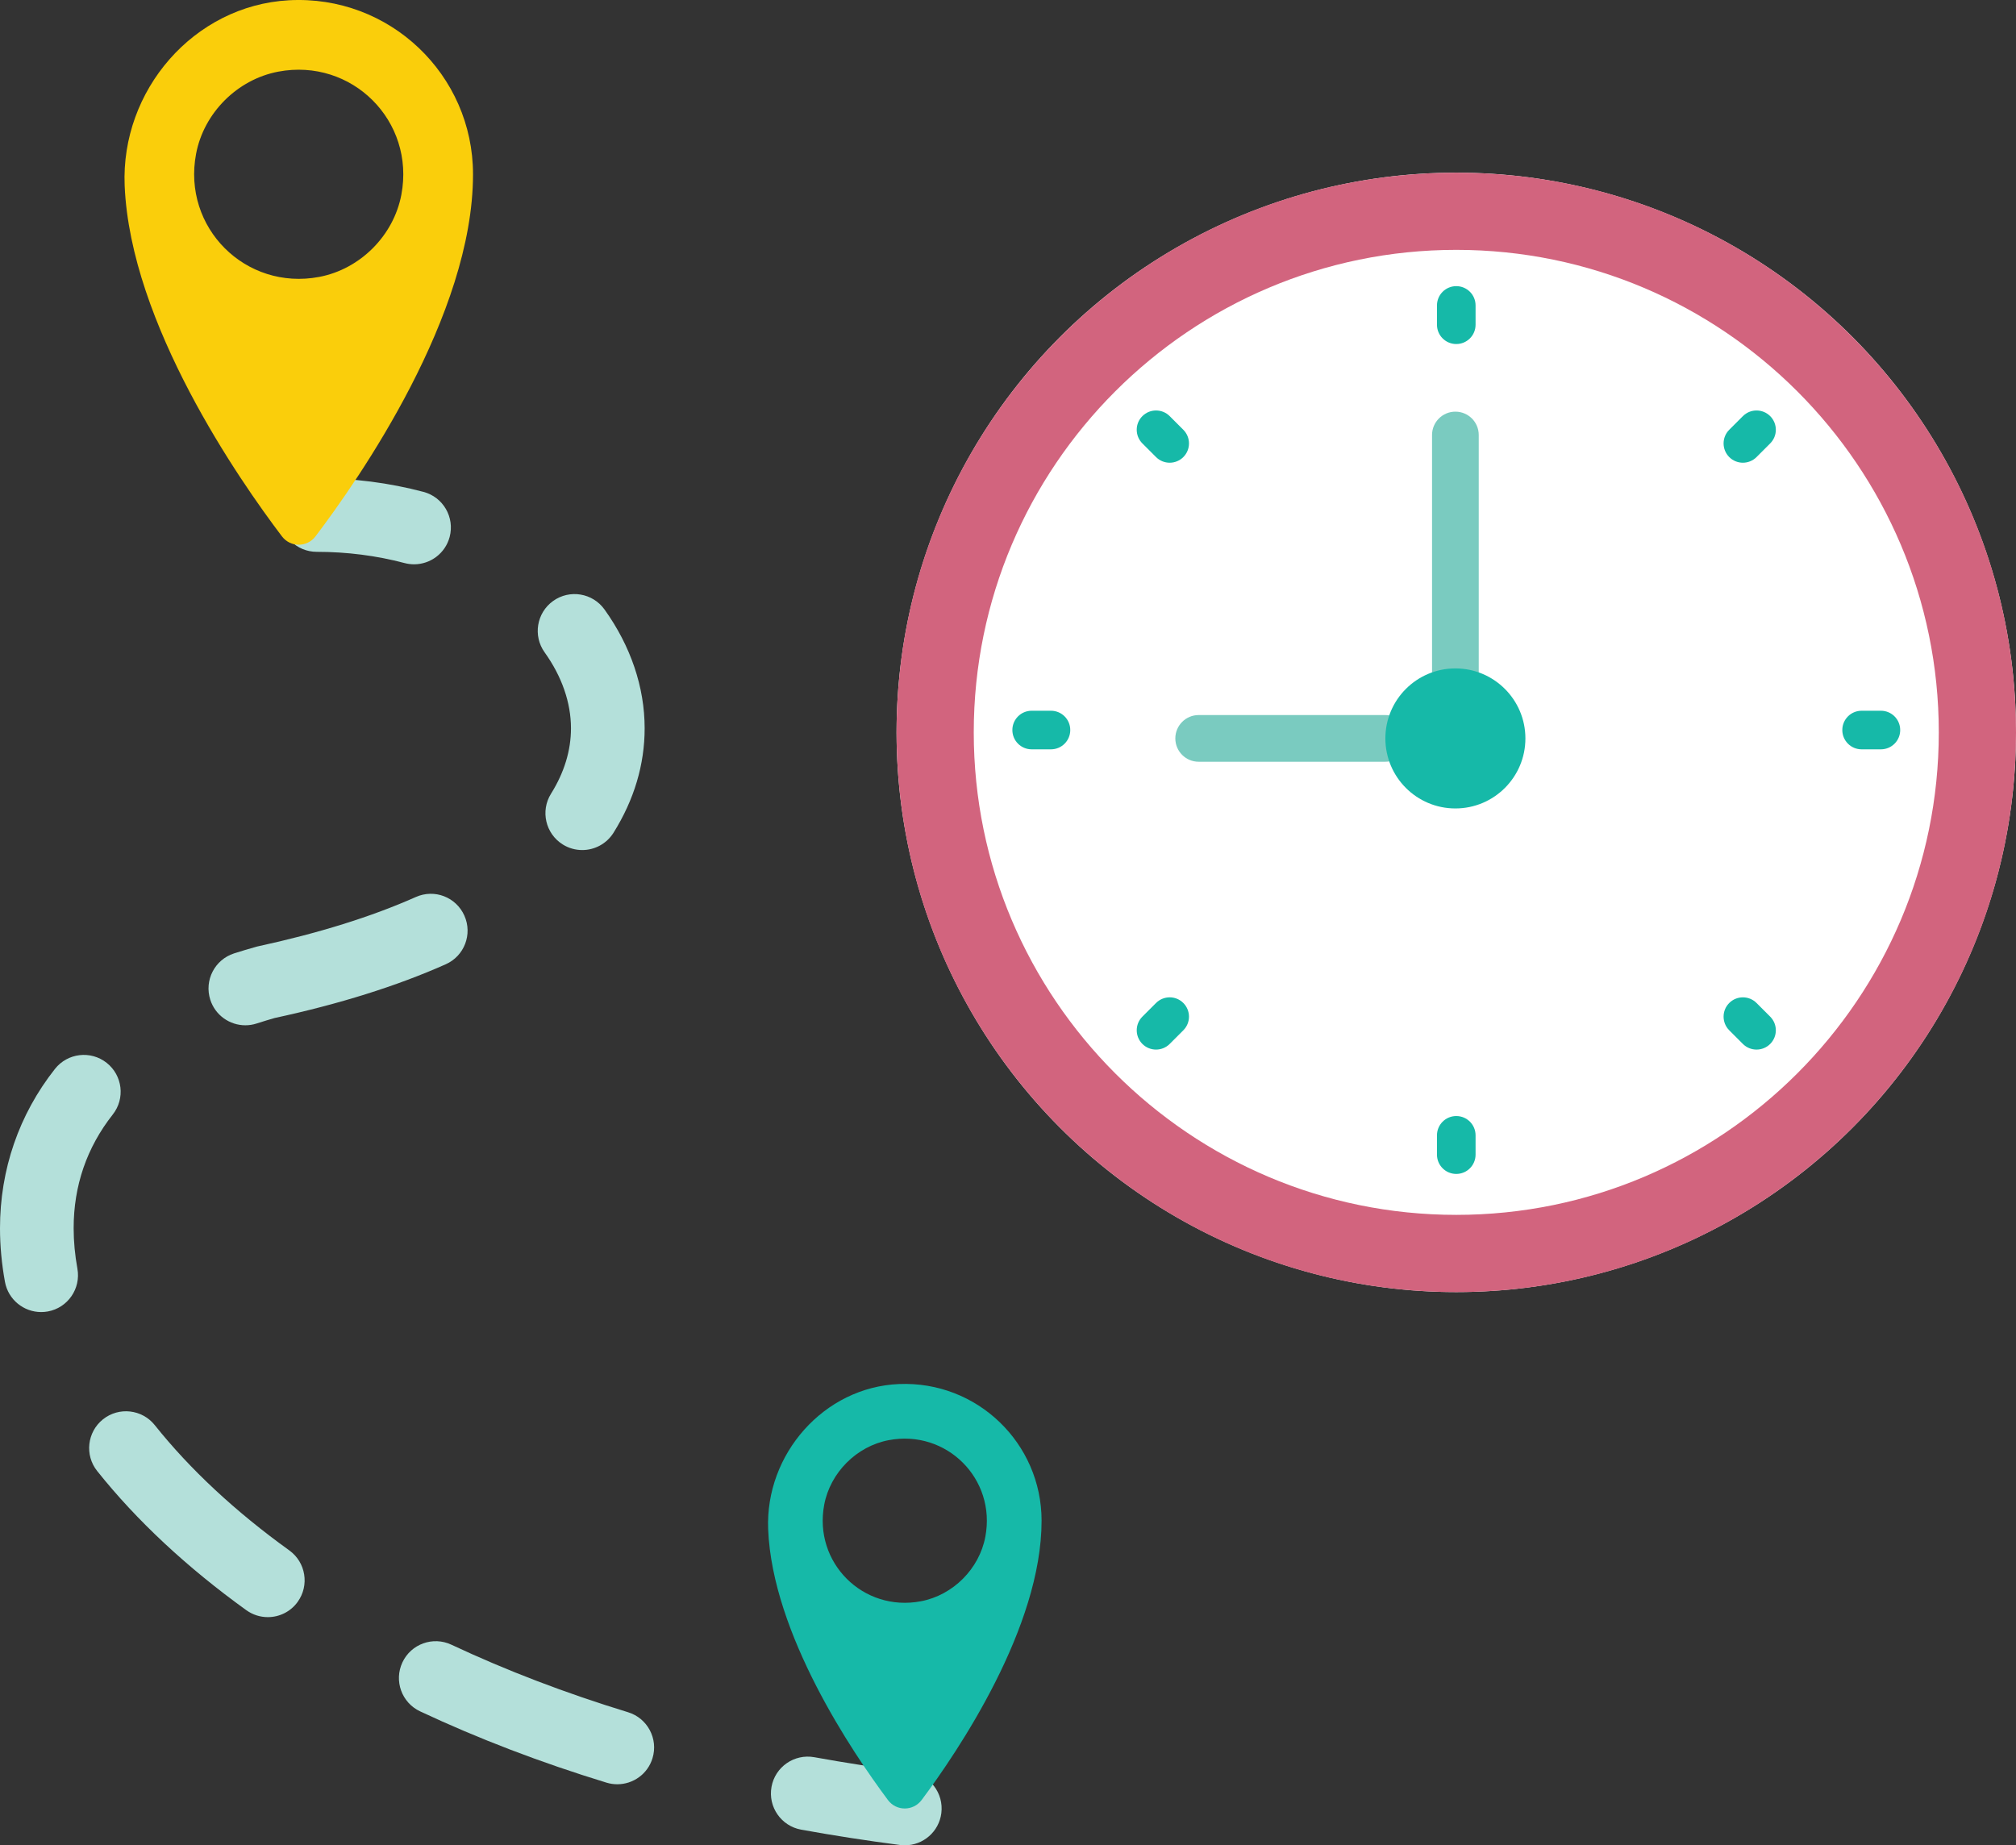 <?xml version="1.0" encoding="utf-8"?>
<!-- Generator: Adobe Illustrator 21.0.0, SVG Export Plug-In . SVG Version: 6.00 Build 0)  -->
<svg version="1.1" id="Layer_1" xmlns="http://www.w3.org/2000/svg" xmlns:xlink="http://www.w3.org/1999/xlink" x="0px" y="0px"
	 viewBox="0 0 82.12 75.169" style="enable-background:new 0 0 82.12 75.169;" xml:space="preserve">
<rect x="0" y="0" width="82.12" height="75.169" fill="#333333" stroke="none"/>
<style type="text/css">
	.st0{fill:#FFFFFF;}
	.st1{fill:#D2647E;}
	.st2{fill:#16B9A8;}
	.st3{fill:#7ACBC0;}
	.st4{fill:#B4E0DA;}
	.st5{fill:#FACE0B;}
</style>
<g id="XMLID_3221_">
	<g id="XMLID_3222_">
		<circle class="st0" cx="59.32" cy="29.833" r="22.8"/>
		<path class="st1" d="M59.32,10.178c10.838,0,19.655,8.817,19.655,19.655S70.158,49.488,59.32,49.488s-19.655-8.817-19.655-19.655
			S48.483,10.178,59.32,10.178 M59.32,7.034c-12.592,0-22.8,10.208-22.8,22.8s10.208,22.8,22.8,22.8s22.8-10.208,22.8-22.8
			S71.912,7.034,59.32,7.034L59.32,7.034z"/>
		<g id="XMLID_3223_">
			<path class="st2" d="M59.32,11.656c-0.434,0-0.786,0.351-0.786,0.786v0.786c0,0.435,0.352,0.786,0.786,0.786
				s0.786-0.351,0.786-0.786v-0.786C60.107,12.007,59.754,11.656,59.32,11.656z"/>
			<path class="st2" d="M59.32,45.462c-0.434,0-0.786,0.351-0.786,0.786v0.786c0,0.435,0.352,0.786,0.786,0.786
				s0.786-0.351,0.786-0.786v-0.786C60.107,45.813,59.754,45.462,59.32,45.462z"/>
			<path class="st2" d="M76.617,28.952h-0.786c-0.434,0-0.786,0.351-0.786,0.786c0,0.435,0.352,0.786,0.786,0.786h0.786
				c0.434,0,0.786-0.351,0.786-0.786C77.403,29.303,77.051,28.952,76.617,28.952z"/>
			<path class="st2" d="M42.81,28.952h-0.786c-0.434,0-0.786,0.351-0.786,0.786c0,0.435,0.352,0.786,0.786,0.786h0.786
				c0.434,0,0.786-0.351,0.786-0.786C43.597,29.303,43.244,28.952,42.81,28.952z"/>
			<path class="st2" d="M70.995,16.951l-0.556,0.556c-0.307,0.307-0.307,0.804,0,1.112c0.153,0.153,0.355,0.23,0.556,0.23
				s0.403-0.077,0.556-0.23l0.556-0.556c0.307-0.307,0.307-0.804,0-1.112C71.799,16.644,71.302,16.644,70.995,16.951z"/>
			<path class="st2" d="M47.09,40.857l-0.556,0.556c-0.307,0.307-0.307,0.804,0,1.112c0.153,0.153,0.355,0.23,0.556,0.23
				s0.403-0.077,0.556-0.23l0.556-0.556c0.307-0.307,0.307-0.804,0-1.112S47.397,40.55,47.09,40.857z"/>
			<path class="st2" d="M71.551,40.857c-0.307-0.307-0.804-0.307-1.112,0c-0.307,0.307-0.307,0.804,0,1.112l0.556,0.556
				c0.153,0.153,0.355,0.23,0.556,0.23c0.201,0,0.403-0.077,0.556-0.23c0.307-0.307,0.307-0.804,0-1.112L71.551,40.857z"/>
			<path class="st2" d="M47.646,16.951c-0.307-0.307-0.804-0.307-1.112,0s-0.307,0.804,0,1.112l0.556,0.556
				c0.153,0.153,0.355,0.23,0.556,0.23c0.201,0,0.403-0.077,0.556-0.23c0.307-0.307,0.307-0.804,0-1.112L47.646,16.951z"/>
		</g>
		<path id="XMLID_3233_" class="st3" d="M56.432,31.03h-7.605c-0.525,0-0.951-0.425-0.951-0.951c0-0.525,0.425-0.951,0.951-0.951
			h7.605c0.525,0,0.951,0.425,0.951,0.951C57.383,30.605,56.957,31.03,56.432,31.03z"/>
		<path id="XMLID_3236_" class="st3" d="M59.284,29.129c-0.525,0-0.951-0.425-0.951-0.951V17.72c0-0.525,0.425-0.951,0.951-0.951
			s0.951,0.425,0.951,0.951v10.458C60.235,28.703,59.809,29.129,59.284,29.129z"/>
		<circle class="st2" cx="59.284" cy="30.08" r="2.852"/>
	</g>
	<g id="XMLID_3237_">
		<g id="XMLID_3248_">
			<g>
				<path id="XMLID_68_" class="st4" d="M16.867,22.987c-0.127,0-0.257-0.016-0.386-0.05c-1.144-0.304-2.348-0.458-3.579-0.458
					c-0.828,0-1.5-0.672-1.5-1.5s0.672-1.5,1.5-1.5c1.49,0,2.954,0.188,4.349,0.558c0.801,0.213,1.277,1.034,1.065,1.835
					C18.138,22.543,17.531,22.987,16.867,22.987z"/>
				<path id="XMLID_62_" class="st4" d="M25.146,72.682c-0.146,0-0.293-0.021-0.439-0.065c-2.678-0.818-5.232-1.796-7.595-2.905
					c-0.75-0.352-1.072-1.245-0.72-1.995c0.352-0.751,1.245-1.072,1.995-0.72c2.233,1.049,4.654,1.974,7.196,2.751
					c0.792,0.242,1.238,1.081,0.996,1.873C26.383,72.267,25.788,72.682,25.146,72.682z M10.909,65.874
					c-0.304,0-0.61-0.092-0.876-0.283c-2.423-1.746-4.467-3.652-6.074-5.668c-0.517-0.647-0.41-1.592,0.237-2.108
					c0.647-0.515,1.591-0.41,2.108,0.237c1.437,1.802,3.281,3.52,5.482,5.105c0.672,0.484,0.824,1.422,0.34,2.094
					C11.834,65.659,11.375,65.874,10.909,65.874z M1.676,53.447c-0.71,0-1.342-0.507-1.474-1.23C0.068,51.481,0,50.747,0,50.035
					c-0.001-2.389,0.772-4.634,2.238-6.492c0.513-0.65,1.455-0.762,2.106-0.249c0.65,0.513,0.762,1.456,0.249,2.106
					C3.535,46.743,2.999,48.301,3,50.034c0,0.533,0.052,1.086,0.153,1.644c0.148,0.815-0.392,1.597-1.206,1.745
					C1.856,53.439,1.766,53.447,1.676,53.447z M9.994,41.765c-0.634,0-1.224-0.404-1.428-1.04c-0.254-0.789,0.18-1.634,0.968-1.888
					c0.305-0.098,0.616-0.19,0.935-0.279c2.521-0.546,4.669-1.218,6.469-2.018c0.76-0.34,1.644,0.003,1.979,0.761
					c0.337,0.757-0.004,1.644-0.761,1.979c-1.987,0.885-4.333,1.621-6.971,2.189c-0.193,0.056-0.466,0.137-0.731,0.223
					C10.301,41.742,10.146,41.765,9.994,41.765z M23.717,34.627c-0.272,0-0.547-0.073-0.794-0.228
					c-0.702-0.439-0.916-1.365-0.478-2.067c0.539-0.862,0.813-1.759,0.813-2.665c0-1.044-0.371-2.113-1.073-3.093
					c-0.483-0.673-0.328-1.61,0.345-2.093c0.673-0.483,1.61-0.328,2.093,0.345c1.07,1.492,1.636,3.166,1.636,4.841
					c0,1.478-0.427,2.909-1.268,4.255C24.705,34.377,24.217,34.627,23.717,34.627z"/>
				<path id="XMLID_61_" class="st4" d="M36.858,75.169c-0.064,0-0.13-0.004-0.195-0.013c-1.361-0.177-2.717-0.387-4.028-0.625
					c-0.815-0.147-1.356-0.928-1.208-1.743c0.146-0.814,0.928-1.355,1.743-1.208c1.263,0.229,2.567,0.431,3.88,0.602
					c0.821,0.106,1.4,0.858,1.294,1.681C38.246,74.619,37.601,75.169,36.858,75.169z"/>
			</g>
		</g>
		<path id="XMLID_3262_" class="st5" d="M11.764,0.011C7.889,0.226,4.915,3.685,5.078,7.562c0.236,5.628,4.674,12.002,6.406,14.286
			c0.345,0.455,1.023,0.455,1.368,0c1.779-2.346,6.416-9.011,6.416-14.749C19.268,3.044,15.868-0.216,11.764,0.011z M13.003,11.28
			c-3.001,0.569-5.584-2.011-5.016-5.013C8.302,4.6,9.666,3.236,11.333,2.919c3.001-0.569,5.584,2.011,5.016,5.013
			C16.034,9.6,14.67,10.964,13.003,11.28z"/>
		<path id="XMLID_3265_" class="st2" d="M36.619,56.379c-3.059,0.127-5.452,2.857-5.329,5.916c0.172,4.268,3.429,9.085,4.879,11.029
			c0.344,0.462,1.03,0.459,1.375-0.003c1.491-1.998,4.884-7.026,4.884-11.375C42.428,58.79,39.804,56.247,36.619,56.379z
			 M37.511,65.228c-2.356,0.447-4.383-1.579-3.937-3.935c0.248-1.309,1.318-2.38,2.626-2.628c2.356-0.447,4.383,1.579,3.937,3.935
			C39.89,63.909,38.82,64.98,37.511,65.228z"/>
	</g>
</g>
</svg>
